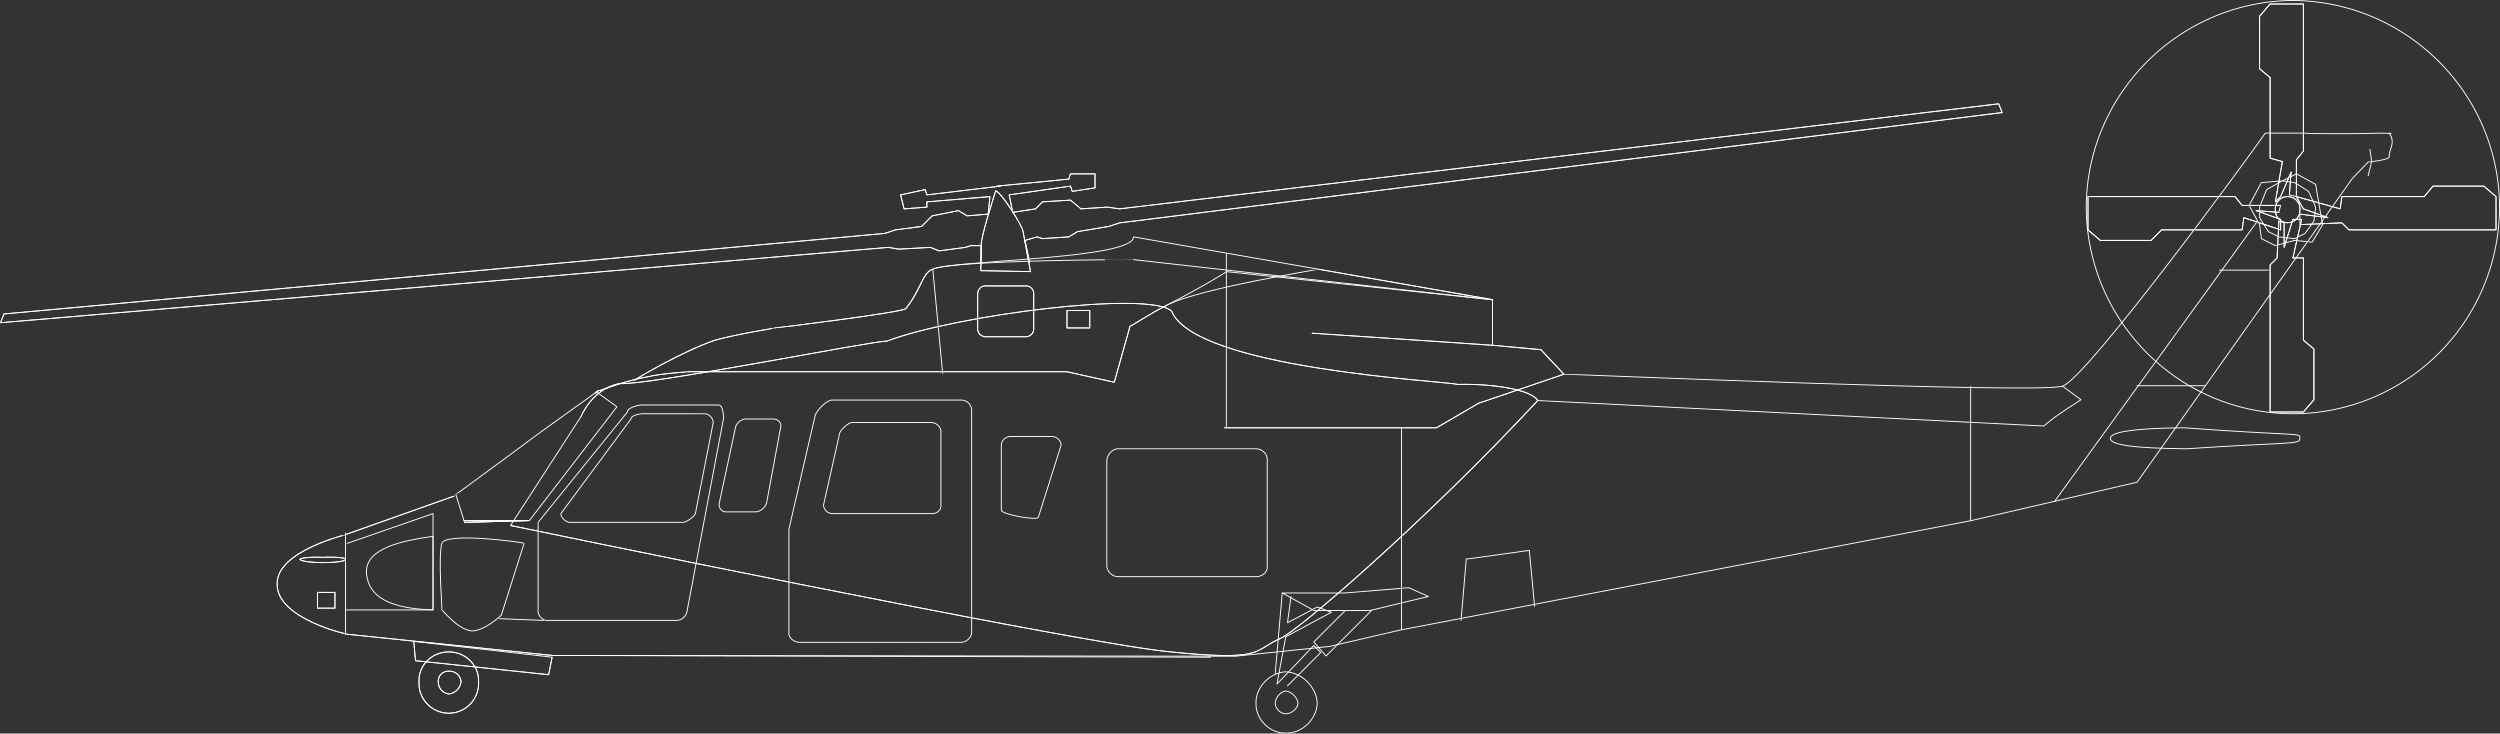 <svg xmlns="http://www.w3.org/2000/svg" width="1341.595" height="393.658" viewBox="0 0 1341.595 393.658"><rect x="0" y="0" width="1341.595" height="393.658" fill="#333333" stroke="none"/><g transform="translate(-122.411 -199.461)"><g transform="translate(122.661 199.711)"><path d="M282.272,332.688c2.019-4.545,8.073-15.136,20.691-17.658,13.115,1.515,137.244-23.213,143.3-22.709,37.342-14.131,140.78-27.248,152.892-16.15,12.614,30.784,144.316,37.34,153.9,39.358,17.66-.5,39.079,2.592,42.613,8.646-62.068,66.606-129.4,124.068-137.979,127.6-15.138,6.56-8.075,12.616-61.056,7.068s-352.21-67.62-352.21-67.62" transform="translate(29.305 -109.473)" fill="none" stroke-linecap="round" stroke-linejoin="round" stroke-width="0.5" style="stroke: rgb(255, 255, 255);"></path><path d="M282.272,332.688c2.019-4.545,8.073-15.136,20.691-17.658,13.115,1.515,137.244-23.213,143.3-22.709,37.342-14.131,140.78-27.248,152.892-16.15,12.614,30.784,144.316,37.34,153.9,39.358,17.66-.5,39.079,2.592,42.613,8.646-62.068,66.606-129.4,124.068-137.979,127.6-15.138,6.56-8.075,12.616-61.056,7.068s-352.21-67.62-352.21-67.62Z" transform="translate(29.305 -109.473)" fill="none" stroke-linecap="round" stroke-linejoin="round" stroke-width="0.5" style="stroke: rgb(255, 255, 255);"></path><path d="M364.729,245.133s-8.059,24.614-7.816,29.465-.254,13.427-.254,13.427l26.742.508s-3.538-18.672-4.035-21.7-11.1-20.187-14.637-21.7" transform="translate(169.372 -143.024)" fill="none" stroke-linecap="round" stroke-linejoin="round" stroke-width="0.5" style="stroke: rgb(255, 255, 255);"></path><path d="M364.729,245.133s-8.059,24.614-7.816,29.465-.254,13.427-.254,13.427l26.742.508s-3.538-18.672-4.035-21.7S368.263,246.644,364.729,245.133Z" transform="translate(169.372 -143.024)" fill="none" stroke-linecap="round" stroke-linejoin="round" stroke-width="0.5" style="stroke: rgb(255, 255, 255);"></path><path d="M283.639,318.022l-58.264,20.67c.121.171-36.836,8.815-36.656,26.313-.679,18.931,38.736,27.7,38.531,27.255l109.02,11.281,353.366.942" transform="translate(-40.231 -52.057)" fill="none" stroke-linecap="round" stroke-linejoin="round" stroke-width="0.5" style="stroke: rgb(255, 255, 255);"></path><path d="M283.639,318.022l-58.264,20.67c.121.171-36.836,8.815-36.656,26.313-.679,18.931,38.736,27.7,38.531,27.255l109.02,11.281,366.73.407" transform="translate(-40.231 -52.057)" fill="none" stroke-linecap="round" stroke-linejoin="round" stroke-width="0.5" style="stroke: rgb(255, 255, 255);"></path><path d="M593.739,360.769c.234-.223,254.312,10.674,267.573,6.4,12.7-4.1,97.42-119.527,108.826-135.791l21.352.013h0c.378.38,28.26.463,41.348,0,8.416.324,3.325.063,3.768,0,3.727,5.427-.191,8.468,0,12.609.517,1.7-10.959,2.925-11.285,2.909l-8.457,8.734L901.272,418.72l-89.28,20.662L505.614,498.1l-37.594,8.729-50.535,5.263" transform="translate(245.284 -160.196)" fill="none" stroke-linecap="round" stroke-linejoin="round" stroke-width="0.5" style="stroke: rgb(255, 255, 255);"></path><path d="M734.494,283.12,541.844,261.589c.115-.1-97,.189-107.725,5.105-5.627,1.819-5.782,10.357-14.52,21.206-1.587,1.969-70.167,10.5-70.419,10.345.252.153-19.414,3.1-31.949,6.578-17.669,6-43.5,21.284-43.232,21.615" transform="translate(66.209 -122.504)" fill="none" stroke-linecap="round" stroke-linejoin="round" stroke-width="0.5" style="stroke: rgb(255, 255, 255);"></path><path d="M734.494,289.85,541.844,256.143c.115,12.128-97,12.414-107.725,17.33-5.627,1.819-6.319,11.029-14.52,21.206-1.587,1.969-70.167,10.5-70.419,10.345.252.153-19.414,3.1-31.949,6.578-17.669,6-43.5,21.284-43.232,21.615" transform="translate(66.209 -129.283)" fill="none" stroke-linecap="round" stroke-linejoin="round" stroke-width="0.5" style="stroke: rgb(255, 255, 255);"></path><path d="M601.67,348.245H715.384l22.552-13.162L783.771,319.5,771.4,306.342l-25.949-2.354-96.793-6.5,96.793,6.5V279.546L602.608,264.439c0,.292-13.92,8.844-31.953,18.016-8.066,3.934-19.688,11.685-19.738,11.278L542.458,323.8l-25.376-5.631H313.148c.108.227-13.254.771-21.615,2.815-10.6,1.661-26.426,7.9-26.315,7.52" transform="translate(55.252 -118.929)" fill="none" stroke-linecap="round" stroke-linejoin="round" stroke-width="0.5" style="stroke: rgb(255, 255, 255);"></path><path d="M601.67,348.978H715.384l22.552-13.162,45.835-15.581L771.4,307.075l-25.949-2.405-96.793-6.447,96.793,6.447v-24.44l-93.6-16.377c0,.292-63.165,10.163-81.2,19.335-8.066,3.934-19.688,11.685-19.738,11.278l-8.459,30.067L517.082,318.9H313.148c.108.227-13.254.771-21.615,2.815-10.6,1.661-26.426,7.9-26.315,7.52" transform="translate(55.252 -119.662)" fill="none" stroke-linecap="round" stroke-linejoin="round" stroke-width="0.5" style="stroke: rgb(255, 255, 255);"></path><path d="M434.907,341.991l-1.877,14.1L449,347.627l7.526,2.819-24.44,13.166-4.7,25.367L447.125,368.3l3.752,3.756-17.847,17.861" transform="translate(257.642 -22.143)" fill="none" stroke-linecap="round" stroke-linejoin="round" stroke-width="0.5" style="stroke: rgb(255, 255, 255);"></path><path d="M422.376,376.88c-.229-8.74,7.466-16.442,15.968-16.916,8.812.474,16.51,8.176,16.914,16.916-.4,8.567-8.1,16.273-16.914,15.981-8.5.292-16.2-7.414-15.968-15.981" transform="translate(251.382 0.288)" fill="none" stroke-linecap="round" stroke-linejoin="round" stroke-width="0.5" style="stroke: rgb(255, 255, 255);"></path><path d="M426.968,371.137c.027-2.976,2.914-6.344,5.638-6.571,3.039.227,6.414,3.595,6.578,6.571-.164,2.808-3.538,5.685-6.578,5.645-2.725.04-5.611-2.837-5.638-5.645" transform="translate(257.119 6.031)" fill="none" stroke-linecap="round" stroke-linejoin="round" stroke-width="0.5" style="stroke: rgb(255, 255, 255);"></path><path d="M222.586,371.209c-.407-8.7,6.919-16.019,15.977-15.981,9.008-.038,16.323,7.283,15.974,15.981a16,16,0,1,1-31.951,0" transform="translate(2.027 -5.623)" fill="none" stroke-linecap="round" stroke-linejoin="round" stroke-width="0.5" style="stroke: rgb(255, 255, 255);"></path><path d="M222.586,371.209c-.407-8.7,6.919-16.019,15.977-15.981,9.008-.038,16.323,7.283,15.974,15.981a16,16,0,1,1-31.951,0Z" transform="translate(2.027 -5.623)" fill="none" stroke-linecap="round" stroke-linejoin="round" stroke-width="0.5" style="stroke: rgb(255, 255, 255);"></path><path d="M227.178,365.481a5.34,5.34,0,0,1,5.64-5.645,6.189,6.189,0,0,1,6.578,5.645,7.468,7.468,0,0,1-6.578,6.58,6.519,6.519,0,0,1-5.64-6.58" transform="translate(7.77 0.105)" fill="none" stroke-linecap="round" stroke-linejoin="round" stroke-width="0.5" style="stroke: rgb(255, 255, 255);"></path><path d="M227.178,365.481a5.34,5.34,0,0,1,5.64-5.645,6.189,6.189,0,0,1,6.578,5.645,7.468,7.468,0,0,1-6.578,6.58A6.519,6.519,0,0,1,227.178,365.481Z" transform="translate(7.77 0.105)" fill="none" stroke-linecap="round" stroke-linejoin="round" stroke-width="0.5" style="stroke: rgb(255, 255, 255);"></path><path d="M221.322,352.719l.942,10.34,71.421,7.521,1.885-9.4" transform="translate(0.469 -8.754)" fill="none" stroke-linecap="round" stroke-linejoin="round" stroke-width="0.5" style="stroke: rgb(255, 255, 255);"></path><path d="M221.322,352.719l.942,10.34,71.421,7.521,1.885-9.4Z" transform="translate(0.469 -8.754)" fill="none" stroke-linecap="round" stroke-linejoin="round" stroke-width="0.5" style="stroke: rgb(255, 255, 255);"></path><path d="M682.256,362.121h36.693m7.474-62.032H752.74m-6.571-25.371-108.1,149.4M806.3,249.34l1.884-7.513-.937-6.582M592.976,362.382V434.55" transform="translate(464.3 -155.364)" fill="none" stroke-linecap="round" stroke-linejoin="round" stroke-width="0.5" style="stroke: rgb(255, 255, 255);"></path><rect width="12.22" height="9.39" transform="translate(572.334 166.351)" fill="none" stroke-linecap="round" stroke-linejoin="round" stroke-width="0.5" style="stroke: rgb(255, 255, 255);"></rect><rect width="12.22" height="9.39" transform="translate(572.334 166.351)" fill="none" stroke-linecap="round" stroke-linejoin="round" stroke-width="0.5" style="stroke: rgb(255, 255, 255);"></rect><path d="M471.321,368.57l2.819-32.891,33.828-4.7,2.824,30.076" transform="translate(312.472 -35.884)" fill="none" stroke-linecap="round" stroke-linejoin="round" stroke-width="0.5" style="stroke: rgb(255, 255, 255);"></path><path d="M360.637,267.875H381.31a4.238,4.238,0,0,1,4.7,4.7v17.856a4.282,4.282,0,0,1-4.7,4.7H360.637a4.316,4.316,0,0,1-4.7-4.7V272.573c-.092-2.893,2.057-5.049,4.7-4.7" transform="translate(168.469 -114.688)" fill="none" stroke-linecap="round" stroke-linejoin="round" stroke-width="0.5" style="stroke: rgb(255, 255, 255);"></path><path d="M360.637,267.875H381.31a4.238,4.238,0,0,1,4.7,4.7v17.856a4.282,4.282,0,0,1-4.7,4.7H360.637a4.316,4.316,0,0,1-4.7-4.7V272.573C355.846,269.68,358,267.524,360.637,267.875Z" transform="translate(168.469 -114.688)" fill="none" stroke-linecap="round" stroke-linejoin="round" stroke-width="0.5" style="stroke: rgb(255, 255, 255);"></path><path d="M392.357,306.727h74.888c3.484.49,6.038,3.107,5.584,6.863v56.032c.454,2.873-2.1,5.5-5.584,5.728H392.357a6.317,6.317,0,0,1-5.593-5.728V313.59a7,7,0,0,1,5.593-6.863" transform="translate(206.944 -66.153)" fill="none" stroke-linecap="round" stroke-linejoin="round" stroke-width="0.5" style="stroke: rgb(255, 255, 255);"></path><rect width="9.402" height="8.46" transform="translate(170.104 317.651)" fill="none" stroke-linecap="round" stroke-linejoin="round" stroke-width="0.5" style="stroke: rgb(255, 255, 255);"></rect><path d="M296.067,451.418l23.494.931m208.991-188.5,5.281,55.991m246.232,29.134V457.051M214.3,411l46.051-15.977V446.71H213.369m0-41.35v54.505M198.33,437.314h9.4v8.464h-9.4Z" transform="translate(-28.225 -119.662)" fill="none" stroke-linecap="round" stroke-linejoin="round" stroke-width="0.5" style="stroke: rgb(255, 255, 255);"></path><path d="M415.3,260.019v93.742" transform="translate(242.558 -124.446)" fill="none" stroke-linecap="round" stroke-linejoin="round" stroke-width="0.5" style="stroke: rgb(255, 255, 255);"></path><path d="M194.149,333.655c.382-.616,5.829-1.331,12.214-.94,7.066-.391,12.526.324,12.225.94.3,1.149-5.159,1.861-12.225,1.884-6.384-.023-11.831-.735-12.214-1.884" transform="translate(-33.443 -33.859)" fill="none" stroke-linecap="round" stroke-linejoin="round" stroke-width="0.5" style="stroke: rgb(255, 255, 255);"></path><path d="M194.149,333.655c.382-.616,5.829-1.331,12.214-.94,7.066-.391,12.526.324,12.225.94.3,1.149-5.159,1.861-12.225,1.884C199.978,335.516,194.531,334.8,194.149,333.655Z" transform="translate(-33.443 -33.859)" fill="none" stroke-linecap="round" stroke-linejoin="round" stroke-width="0.5" style="stroke: rgb(255, 255, 255);"></path><path d="M626.338,307.359c-.159-3.188,11.431-5.431,39.583-5.64,62.643,4.613,62.643,2.453,62,5.64.641,3.574-6.227,1.911-60.678,5.629C638.453,312.7,626.179,310.934,626.338,307.359Z" transform="translate(505.934 -72.403)" fill="none" stroke-linecap="round" stroke-linejoin="round" stroke-width="0.5" style="stroke: rgb(255, 255, 255);"></path><path d="M428.641,342.729h33.331l34.645-2.831,10.457,4.7L475.7,352.119H445.636Z" transform="translate(259.207 -24.754)" fill="none" stroke-linecap="round" stroke-linejoin="round" stroke-width="0.5" style="stroke: rgb(255, 255, 255);"></path><path d="M430.729,341.158l-3.761,43.223m51.687-33.833-24.427,24.432-6.58-7.513,16.916-16.919" transform="translate(257.119 -23.183)" fill="none" stroke-linecap="round" stroke-linejoin="round" stroke-width="0.5" style="stroke: rgb(255, 255, 255);"></path><path d="M771.259,291.778l9.885,7.308c-5.323,3.343-8.482,5.458-14.1,9.395-2.154,1.677-5.714,4.4-5.645,4.7L489.641,299.511" transform="translate(335.336 -84.81)" fill="none" stroke-linecap="round" stroke-linejoin="round" stroke-width="0.5" style="stroke: rgb(255, 255, 255);"></path><path d="M233.316,362.479h35.065l-34.772.944m71.419-70.484h0v.937h-1.3Z" transform="translate(15.438 -83.361)" fill="none" stroke-linecap="round" stroke-linejoin="round" stroke-width="0.5" style="stroke: rgb(255, 255, 255);"></path><path d="M233.316,362.482h35.065l-34.772.944m71.424-70.489v.942h-1.3Z" transform="translate(15.438 -83.363)" fill="none" stroke-linecap="round" stroke-linejoin="round" stroke-width="0.5" style="stroke: rgb(255, 255, 255);"></path><path d="M1211.557,244.866l-8.455,4.692-3.756,9.4V264.6l4.7,7.517,5.636,2.821,8.457.937,5.64-2.821,4.7-6.576.935-7.522-3.759-8.455-7.519-4.7Zm0,0-11.265.931-6.587,12.225,5.641,10.339.946,7.513,7.513,3.761,10.337-2.821,9.4.937,5.64-9.39-1.879-10.339-1.884-11.283-10.336-5.64ZM307.478,357.633c-.11.384-31.535,22.5-37.589,27.255-7.412,5.341-38.468,28.548-38.533,28.2l4.7,15.037,34.772-.944,46.99-61.081-10.339-7.522Z" transform="translate(12.992 -148.059)" fill="none" stroke-linecap="round" stroke-linejoin="round" stroke-width="0.5" style="stroke: rgb(255, 255, 255);"></path><path d="M620.566,310.606c.376-60.9,49.911-110.425,110.9-110.895,61.2.47,110.728,49.994,110.9,110.895A111.047,111.047,0,0,1,731.465,421.5C670.477,421.426,620.941,371.9,620.566,310.606Z" transform="translate(498.733 -199.711)" fill="none" stroke-linecap="round" stroke-linejoin="round" stroke-width="0.5" style="stroke: rgb(255, 255, 255);"></path><path d="M308.383,299.627h15.035c2.792.184,4.514,2.306,3.765,4.7l-7.522,40.408c-.773,2.448-3.356,4.615-5.64,4.7H298.047c-2.446.13-4.168-2.007-3.761-4.7l8.459-39.473A6.274,6.274,0,0,1,308.383,299.627Z" transform="translate(91.455 -75.014)" fill="none" stroke-linecap="round" stroke-linejoin="round" stroke-width="0.5" style="stroke: rgb(255, 255, 255);"></path><path d="M272.642,330.906c.445-.463-41.883-6.238-44.171,0-2.032,8.2.364,35.622,0,35.712.364-.09,8.378,10.469,15.974,11.283,6.647.153,15.657-8.005,15.981-8.464Z" transform="translate(8.358 -39.57)" fill="none" stroke-linecap="round" stroke-linejoin="round" stroke-width="0.5" style="stroke: rgb(255, 255, 255);"></path><path d="M323.85,349.332a4.818,4.818,0,0,1-4.7-4.7l8.455-37.594c.112-2.327,4.438-6.175,6.58-6.576h43.231c2.727.4,5.13,2.806,4.7,5.636v38.533c.427,2.414-1.976,4.82-4.7,4.7Z" transform="translate(122.556 -73.972)" fill="none" stroke-linecap="round" stroke-linejoin="round" stroke-width="0.5" style="stroke: rgb(255, 255, 255);"></path><path d="M261.141,356.665c-2.345-.252-4.752-2.662-4.7-4.7l37.594-50.747c.355-2.529,6.126-3.017,8.459-2.823H333.5c2.248-.193,4.656,2.221,4.7,4.7l-9.394,47.93c.207,2.028-4.6,5.391-6.578,5.643Z" transform="translate(44.294 -76.603)" fill="none" stroke-linecap="round" stroke-linejoin="round" stroke-width="0.5" style="stroke: rgb(255, 255, 255);"></path><path d="M361.582,343.3V308.53c-.1-2.68,2.727-5.085,5.535-4.7h21.012c2.783-.384,5.616,2.021,5.523,4.7l-12.166,38.529C381.857,349.152,361.483,345.782,361.582,343.3Z" transform="translate(175.513 -69.82)" fill="none" stroke-linecap="round" stroke-linejoin="round" stroke-width="0.5" style="stroke: rgb(255, 255, 255);"></path><path d="M245.761,327.635c-15.538,2.176-36.587,6.09-35.71,19.74,1.25,16.073,19.194,19.142,35.71,19.733Z" transform="translate(-13.631 -40.06)" fill="none" stroke-linecap="round" stroke-linejoin="round" stroke-width="0.5" style="stroke: rgb(255, 255, 255);"></path><path d="M255.707,413.358c-2.154.047-4.557-2.36-4.7-4.7V360.734l47.93-59.211c-.169-2.145,5.119-3.583,7.517-3.756H347.8c2.426.173,2.426,4.5,2.819,6.575L330.887,408.659a5.888,5.888,0,0,1-5.64,4.7ZM391.422,425.11c-3.266.054-6.252-2.72-5.832-5.416V364.448L399.6,303.783c.51-2.844,6.492-8.954,9.338-8.668h68.877a5.605,5.605,0,0,1,5.843,5.416V419.695c.106,2.7-2.884,5.47-5.843,5.416Z" transform="translate(37.513 -80.671)" fill="none" stroke-linecap="round" stroke-linejoin="round" stroke-width="0.5" style="stroke: rgb(255, 255, 255);"></path><path d="M724.364,251.241H703.689l-3.761-4.71H620.983V264.4l6.584,5.637h27.255l5.632-5.637h43.234l.942-6.579,19.733,6.579v-5.644l-13.149-4.7,12.207.942" transform="translate(499.254 -141.28)" fill="none" stroke-linecap="round" stroke-linejoin="round" stroke-width="0.5" style="stroke: rgb(255, 255, 255);"></path><path d="M724.364,251.241H703.689l-3.761-4.71H620.983V264.4l6.584,5.637h27.255l5.632-5.637h43.234l.942-6.579,19.733,6.579v-5.644l-13.149-4.7,12.207.942Z" transform="translate(499.254 -141.28)" fill="none" stroke-linecap="round" stroke-linejoin="round" stroke-width="0.5" style="stroke: rgb(255, 255, 255);"></path><path d="M669.161,252.911l-.942,19.735-3.757,3.76v78.943H682.32l5.641-6.576V321.51l-5.641-4.7V272.646h-5.638l4.7-20.68h-4.7L671.979,267V253.85" transform="translate(553.516 -134.495)" fill="none" stroke-linecap="round" stroke-linejoin="round" stroke-width="0.5" style="stroke: rgb(255, 255, 255);"></path><path d="M669.161,252.911l-.942,19.735-3.757,3.76v78.943H682.32l5.641-6.576V321.51l-5.641-4.7V272.646h-5.638l4.7-20.68h-4.7L671.979,267V253.85Z" transform="translate(553.516 -134.495)" fill="none" stroke-linecap="round" stroke-linejoin="round" stroke-width="0.5" style="stroke: rgb(255, 255, 255);"></path><path d="M672.612,264.7l22.557-.945,3.753,3.761h78.951V249.656l-6.582-5.629H744.037l-4.7,5.629H695.169l-.94,6.59-23.5-6.59,3.761,6.59,13.154,4.7-15.035-1.88" transform="translate(561.342 -144.405)" fill="none" stroke-linecap="round" stroke-linejoin="round" stroke-width="0.5" style="stroke: rgb(255, 255, 255);"></path><path d="M672.612,264.7l22.557-.945,3.753,3.761h78.951V249.656l-6.582-5.629H744.037l-4.7,5.629H695.169l-.94,6.59-23.5-6.59,3.761,6.59,13.154,4.7-15.035-1.88Z" transform="translate(561.342 -144.405)" fill="none" stroke-linecap="round" stroke-linejoin="round" stroke-width="0.5" style="stroke: rgb(255, 255, 255);"></path><path d="M681.691,303.918v-19.73l3.761-4.7V200.547H667.593l-5.641,6.579v28.2l5.641,4.7v43.223l6.571,1.888-3.752,21.614,2.821-2.826,5.638-13.151-.942,12.22" transform="translate(550.384 -198.667)" fill="none" stroke-linecap="round" stroke-linejoin="round" stroke-width="0.5" style="stroke: rgb(255, 255, 255);"></path><path d="M681.691,303.918v-19.73l3.761-4.7V200.547H667.593l-5.641,6.579v28.2l5.641,4.7v43.223l6.571,1.888-3.752,21.614,2.821-2.826,5.638-13.151-.942,12.22Z" transform="translate(550.384 -198.667)" fill="none" stroke-linecap="round" stroke-linejoin="round" stroke-width="0.5" style="stroke: rgb(255, 255, 255);"></path><path d="M665.726,254.056a6.638,6.638,0,1,1,13.157,0,6.579,6.579,0,0,1-13.157,0" transform="translate(555.07 -141.28)" fill="none" stroke-linecap="round" stroke-linejoin="round" stroke-width="0.5" style="stroke: rgb(255, 255, 255);"></path><path d="M665.726,254.056a6.638,6.638,0,1,1,13.157,0,6.579,6.579,0,0,1-13.157,0Z" transform="translate(555.07 -141.28)" fill="none" stroke-linecap="round" stroke-linejoin="round" stroke-width="0.5" style="stroke: rgb(255, 255, 255);"></path><path d="M659.286,244.026l-39.471,4.7-.939-2.822-13.159,2.822,1.877,7.521,12.22-.945v-2.819l33.834-2.826-.942,9.406L641.432,260l-4.7-2.815L622.633,260l-5.64,5.64-14.1,1.885-5.638,1.876L124.542,312.629l-1.88,4.7,476.477-40.42,5.637.945,16.919-.945,4.7,1.883,14.1-1.883,2.819-.931h5.637l-.258,9.39" transform="translate(-122.661 -144.405)" fill="none" stroke-linecap="round" stroke-linejoin="round" stroke-width="0.5" style="stroke: rgb(255, 255, 255);"></path><path d="M659.286,244.026l-39.471,4.7-.939-2.822-13.159,2.822,1.877,7.521,12.22-.945v-2.819l33.834-2.826-.942,9.406L641.432,260l-4.7-2.815L622.633,260l-5.64,5.64-14.1,1.885-5.638,1.876L124.542,312.629l-1.88,4.7,476.477-40.42,5.637.945,16.919-.945,4.7,1.883,14.1-1.883,2.819-.931h5.637l-.258,9.39" transform="translate(-122.661 -144.405)" fill="none" stroke-linecap="round" stroke-linejoin="round" stroke-width="0.5" style="stroke: rgb(255, 255, 255);"></path><path d="M360.535,268.545l38.528-3.761.939-2.822h13.166v7.521l-12.22,1.88L400,268.545l-32.888,4.7,1.88,9.4,12.217-1.877,3.76-3.764L400,276.058l5.64,4.706,14.1-.945,6.579.945L898.1,224.38l1.877,4.69L426.322,288.279l-5.64,1.876-16.915,2.823-4.7,2.821-14.092.939-2.823-.939-6.578,1.877,2.487,11.712" transform="translate(174.209 -168.924)" fill="none" stroke-linecap="round" stroke-linejoin="round" stroke-width="0.5" style="stroke: rgb(255, 255, 255);"></path><path d="M360.535,268.545l38.529-3.761.937-2.821h13.167v7.52l-12.22,1.882L400,268.545l-32.888,4.7,1.881,9.4,12.218-1.877L384.971,277l15.03-.942,5.64,4.707,14.1-.946,6.578.946L898.1,224.38l1.878,4.689L426.321,288.278l-5.64,1.877-16.914,2.824-4.7,2.821-14.093.937-2.824-.937-6.578,1.877,2.486,11.712" transform="translate(174.209 -168.924)" fill="none" stroke-linecap="round" stroke-linejoin="round" stroke-width="0.5" style="stroke: rgb(255, 255, 255);"></path></g></g></svg>